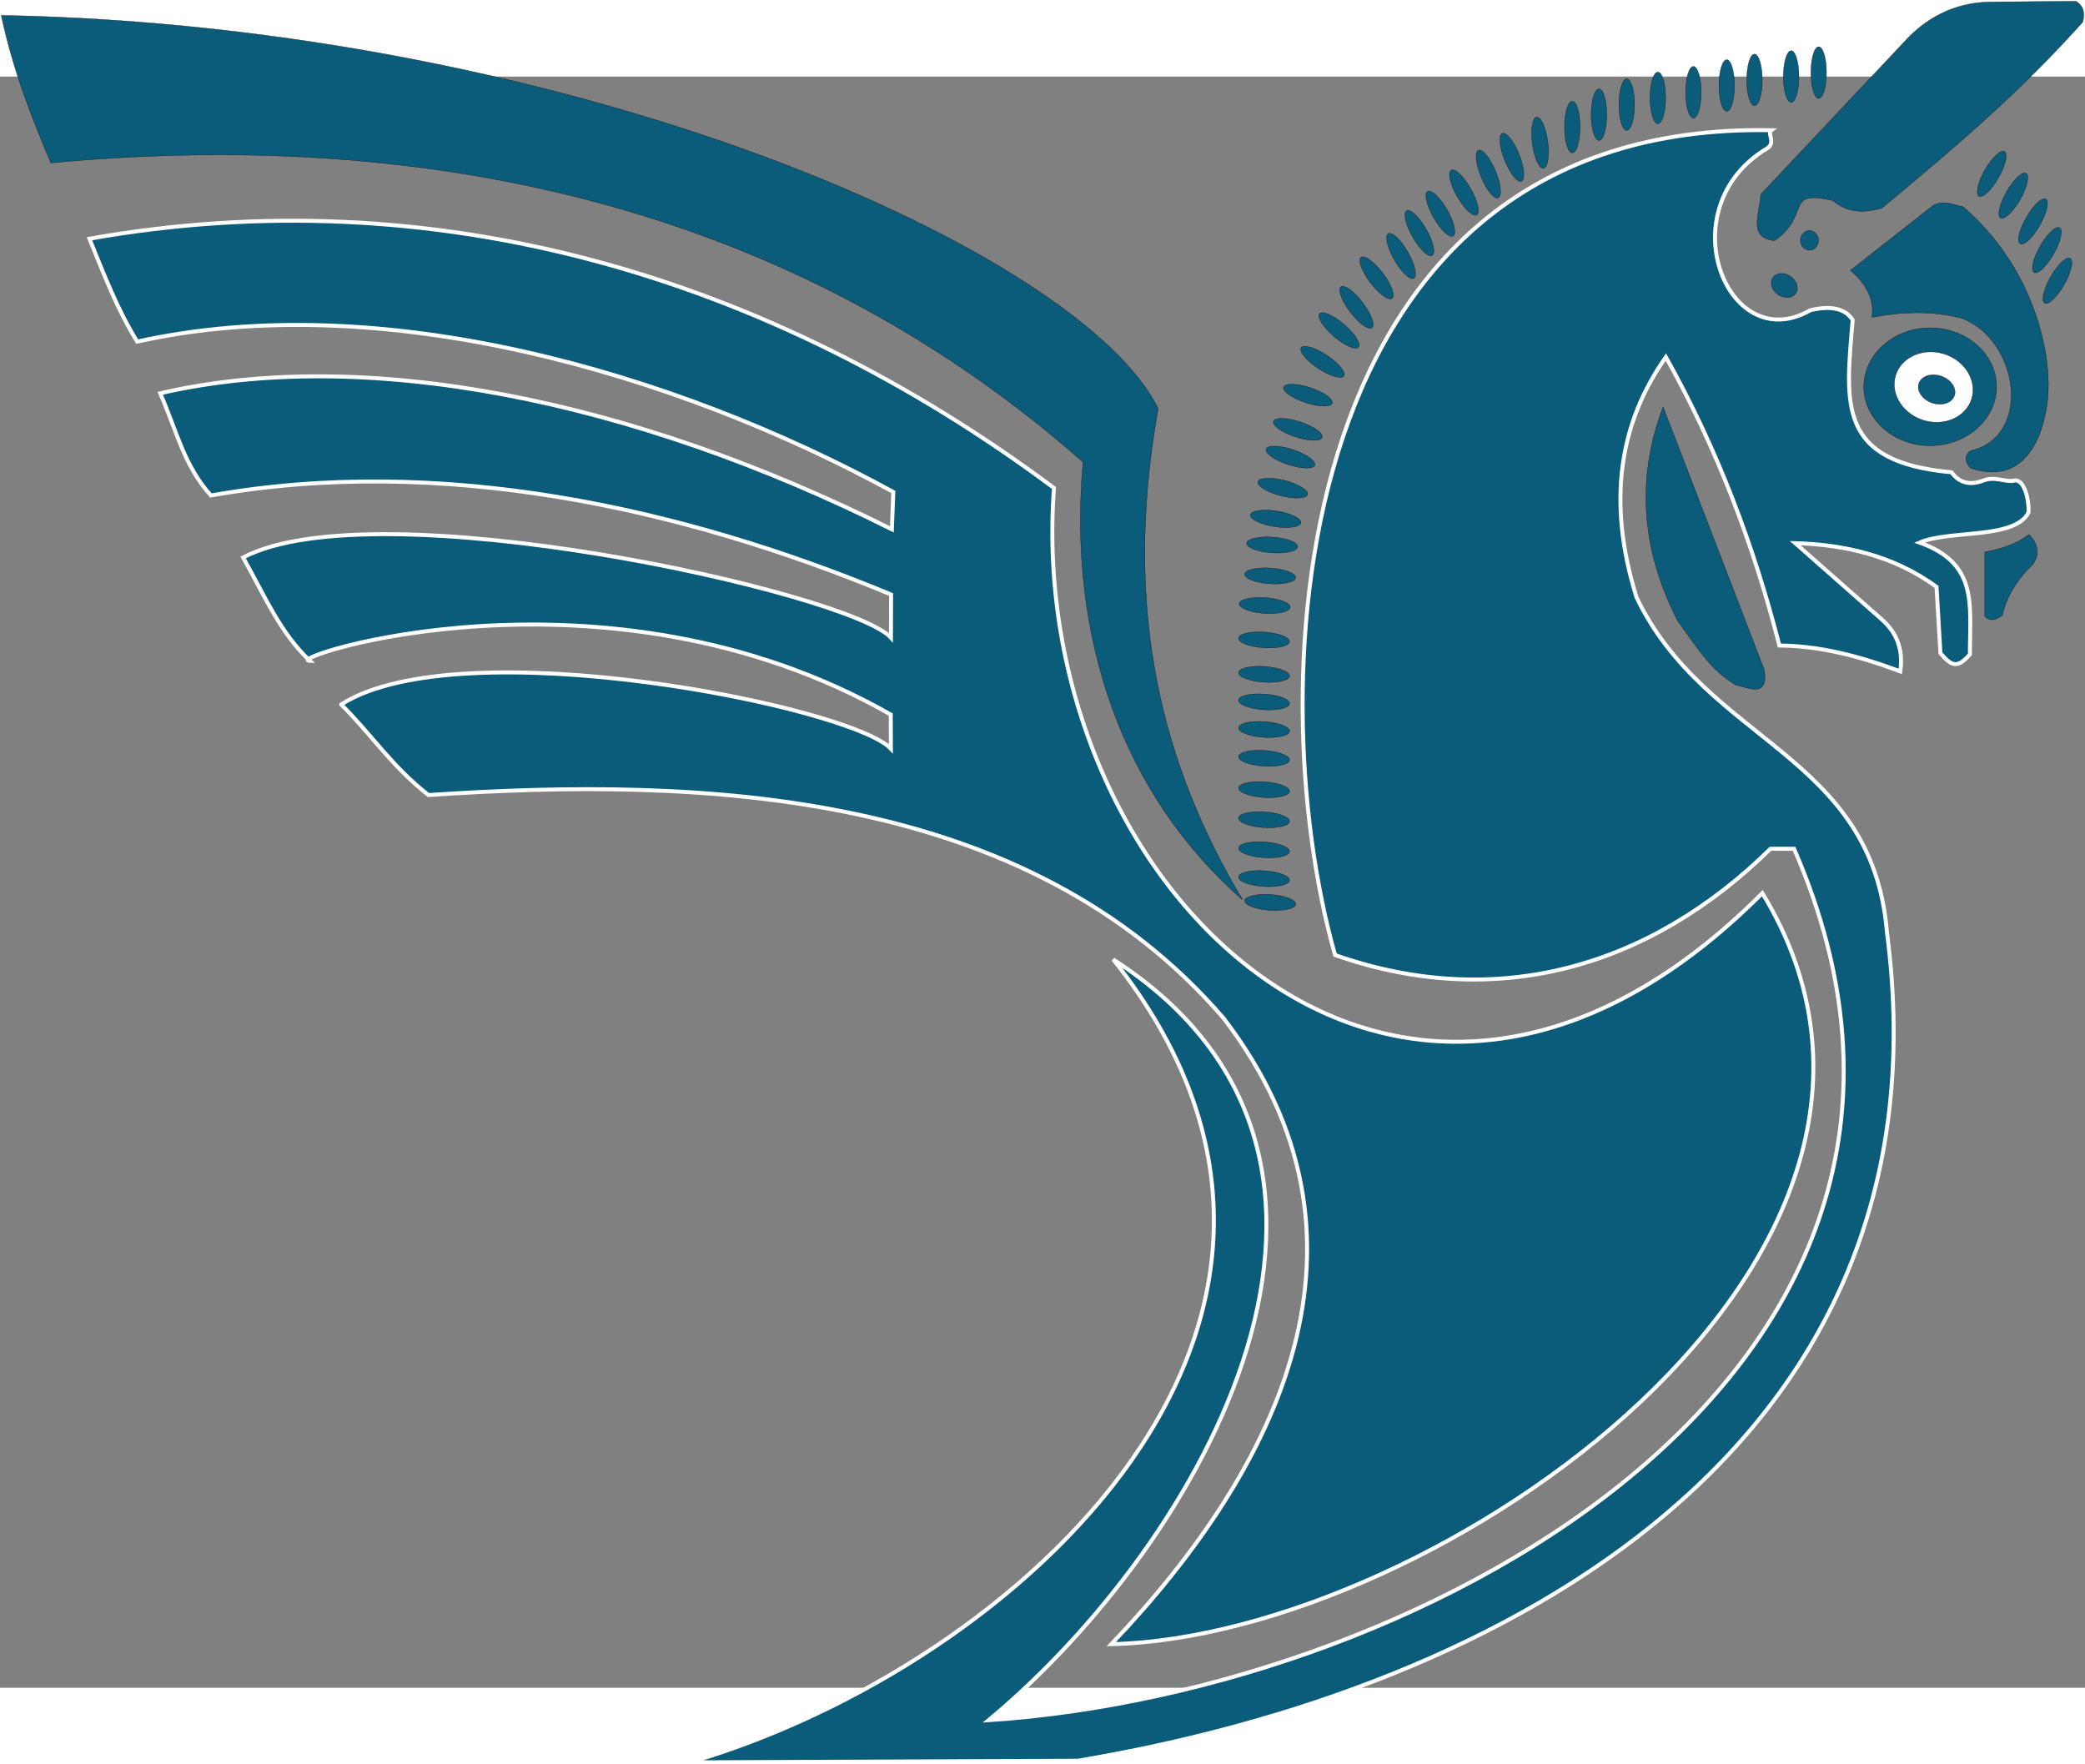 <?xml version="1.0" encoding="UTF-8" standalone="no"?>
<!-- Creator: CorelDRAW -->
<svg
   xmlns:dc="http://purl.org/dc/elements/1.1/"
   xmlns:cc="http://creativecommons.org/ns#"
   xmlns:rdf="http://www.w3.org/1999/02/22-rdf-syntax-ns#"
   xmlns:svg="http://www.w3.org/2000/svg"
   xmlns="http://www.w3.org/2000/svg"
   xmlns:sodipodi="http://sodipodi.sourceforge.net/DTD/sodipodi-0.dtd"
   xmlns:inkscape="http://www.inkscape.org/namespaces/inkscape"
   xml:space="preserve"
   width="104"
   height="88"
   style="fill-rule:evenodd"
   viewBox="0 0 330 255"
   id="svg2"
   sodipodi:version="0.32"
   inkscape:version="0.46"
   sodipodi:docname="Homa2.svg"
   inkscape:output_extension="org.inkscape.output.svg.inkscape"
   version="1.0"><rect x="0" y="0" width="330" height="255" fill="#808080" stroke="none"/><sodipodi:namedview
   inkscape:window-height="712"
   inkscape:window-width="1024"
   inkscape:pageshadow="2"
   inkscape:pageopacity="0.0"
   guidetolerance="10.0"
   gridtolerance="10.0"
   objecttolerance="10.0"
   borderopacity="1.0"
   bordercolor="#666666"
   pagecolor="#ffffff"
   id="base"
   showgrid="false"
   inkscape:zoom="3.2969697"
   inkscape:cx="61.102577"
   inkscape:cy="37.045701"
   inkscape:window-x="-4"
   inkscape:window-y="-4"
   inkscape:current-layer="svg2" />
 <defs
   id="defs4"><inkscape:perspective
   sodipodi:type="inkscape:persp3d"
   inkscape:vp_x="0 : 120 : 1"
   inkscape:vp_y="0 : 1000 : 0"
   inkscape:vp_z="330 : 120 : 1"
   inkscape:persp3d-origin="165 : 80 : 1"
   id="perspective126" />
  <style
   type="text/css"
   id="style6">
   
    .str1 {stroke:black;stroke-width:0.004}
    .str0 {stroke:white;stroke-width:0.068}
    .fil0 {fill:blue}
    .fil1 {fill:white}
   
  </style>
 
 <style
   id="style2503"
   type="text/css">
   
    .str1 {stroke:black;stroke-width:0.016}
    .str0 {stroke:white;stroke-width:0.236}
    .fil0 {fill:blue}
    .fil1 {fill:white}
   
  </style>
  <inkscape:perspective
   id="perspective2622"
   inkscape:persp3d-origin="150 : 100 : 1"
   inkscape:vp_z="300 : 150 : 1"
   inkscape:vp_y="0 : 1000 : 0"
   inkscape:vp_x="0 : 150 : 1"
   sodipodi:type="inkscape:persp3d" />
  
  
  
  
  
  
  
  
  
  
  
  
  
  
  
  
  
  
  
  
  
  
  
  
  
  
  
  
  
  
  
  
  
  
  
  
  
  
  
  
  
  
  
  
  
  
  
  
  
  
  
  
  
  
  
  
 </defs>
 
<g
   id="g3683"><path
     id="path2507"
     d="M 176.194,139.733 C 221.424,196.638 161.219,251.56 109.189,266.802 L 170.588,266.548 C 237.945,255.238 309.316,216.963 298.651,135.402 C 296.292,107.092 270.089,105.509 259.024,82.438 C 254.189,66.955 256.486,54.6 263.663,44.388 C 271.873,59.048 277.6,74.334 281.633,90.048 C 288.012,90.085 294.39,91.747 300.768,94.146 C 301.169,91.184 300.595,88.386 297.869,85.95 L 284.14,73.847 C 291.684,74.055 299.664,75.748 306.503,80.773 L 307.117,91.247 C 308.987,93.505 309.91,93.571 311.782,91.445 C 311.782,83.542 313.115,77.082 303.827,73.756 C 308.43,71.72 318.968,73.284 321.06,68.974 C 321.155,66.651 320.263,63.549 318.74,63.95 C 317.511,64.273 315.786,63.208 313.951,63.92 C 311.793,64.759 310.091,64.323 308.883,62.633 C 290.761,60.983 292.094,51.907 293.23,38.534 C 292.071,36.718 289.841,36.2 286.538,36.98 C 273.346,44.576 263.94,20.844 279.632,11.4 C 281.172,10.472 279.62,9.028 280.356,8.493 C 203.922,7.047 199.05,95.764 211.305,139.031 C 236.751,147.969 261.017,141.091 280.22,122.217 L 283.953,122.217 C 319.75,204.482 225.56,255.591 156.471,260.133 C 190.321,232.008 225.125,171.297 176.194,139.733 L 176.194,139.733 z"
     class="fil0 str0"
     style="fill:#0b5c7b;fill-opacity:1;stroke:#ffffff;stroke-width:0.627" /><path
     id="path2509"
     d="M 54.001,99.377 C 58.753,104.079 61.987,109.15 67.808,113.713 C 111.474,110.771 162.564,112.898 193.672,149.046 C 220.426,183.964 202.477,220.204 175.891,248.1 C 226.738,246.921 313.943,186.755 278.934,129.236 C 221.266,187.044 162.151,127.744 166.816,65.117 C 121.398,31.271 68.482,16.023 14.157,25.668 C 16.459,31.317 18.539,36.81 21.715,41.952 C 60.129,33.398 106.656,46.761 141.389,65.747 L 141.159,71.66 C 99.696,50.935 57.538,42.712 25.364,50.125 C 28.053,56.346 29.152,61.607 33.381,66.302 C 69.62,59.868 107.736,68.139 141.037,81.976 L 141.014,88.803 C 134.59,81.726 59.537,65.046 38.481,76.116 C 42.096,82.583 44.305,87.948 49.046,92.471 C 44.068,92.311 95.649,75.126 140.982,100.974 L 141.005,106.383 C 134.665,99.674 72.885,87.322 54.001,99.376 L 54.001,99.377 z"
     class="fil0 str0"
     style="fill:#0b5c7b;fill-opacity:1;stroke:#ffffff;stroke-width:0.627" /><path
     id="path2511"
     d="M 0.198,-9.689 C 2.119,-0.716 5.024,6.418 8.05,13.667 C 72.707,7.611 128.42,23.083 171.417,61.022 C 168.904,89.119 177.902,113.895 196.664,130.294 C 184.3,109.564 177.457,85.228 183.305,52.549 C 171.131,27.774 91.007,-7.978 0.198,-9.689 L 0.198,-9.689 z"
     class="fil0 str1"
     style="fill:#0b5c7b;fill-opacity:1;stroke:#000000;stroke-width:0.042" /><path
     id="path2513"
     d="M 263.224,52.285 C 258.947,63.588 259.728,74.892 265.567,86.196 C 269.47,91.597 270.75,93.772 274.656,96.257 C 276.51,96.68 280.033,98.489 279.22,93.861 L 263.224,52.285 L 263.224,52.285 z"
     class="fil0 str1"
     style="fill:#0b5c7b;fill-opacity:1;stroke:#000000;stroke-width:0.042" /><path
     id="path2515"
     d="M 326.595,-10.752 C 312.373,-6.75 302.698,-0.545 298.503,8.318 C 298.878,9.388 298.956,11.011 301.893,10.611 C 311.199,5.899 319.733,-0.63 327.829,-8.174 C 328.22,-9.439 328.709,-10.753 326.595,-10.752 L 326.595,-10.752 z"
     class="fil0 str1"
     style="fill:#0000ff;stroke:#000000;stroke-width:0.042" /><path
     id="path2517"
     d="M 280.88,25.98 C 276.669,25.494 278.43,22.037 278.699,18.646 L 301.463,-5.56 C 304.648,-9.084 309.168,-11.743 315.024,-11.806 L 328.585,-11.917 C 329.751,-11.16 330.01,-10.163 329.653,-8.639 C 319.617,2.605 308.643,11.881 297.842,20.814 C 294.68,21.765 292.093,21.368 290.082,19.624 C 282.302,17.827 286.712,21.862 280.88,25.98 L 280.88,25.98 z"
     class="fil0 str1"
     style="fill:#0b5c7b;fill-opacity:1;stroke:#000000;stroke-width:0.042" /><path
     id="path2519"
     d="M 292.877,30.68 L 306.008,20.367 C 307.921,19.453 309.297,20.426 310.676,20.59 C 321.715,30 325.094,43.963 324.003,51.796 C 322.913,59.631 318.837,64.392 311.844,61.945 C 310.901,60.807 310.953,59.918 311.844,59.243 C 321.641,57.04 319.607,41.865 310.627,38.292 C 305.844,37.011 301.061,37.215 296.281,38.095 C 296.659,35.405 295.522,32.932 292.877,30.68 L 292.877,30.68 z"
     class="fil0 str1"
     style="fill:#0b5c7b;fill-opacity:1;stroke:#000000;stroke-width:0.042" /><path
     id="path2521"
     d="M 315.997,49.095 C 315.997,54.23 311.281,58.418 305.494,58.418 C 299.71,58.418 294.994,54.23 294.994,49.095 C 294.994,43.959 299.71,39.772 305.494,39.772 C 311.281,39.772 315.997,43.959 315.997,49.095 z"
     class="fil0 str1"
     style="fill:#0b5c7b;fill-opacity:1;stroke:#000000;stroke-width:0.042" /><path
     id="path2523"
     d="M 284.725,-0.002 C 284.725,2.247 284.171,4.082 283.494,4.082 C 282.816,4.082 282.262,2.247 282.262,-0.002 C 282.262,-2.253 282.816,-4.087 283.494,-4.087 C 284.171,-4.087 284.725,-2.253 284.725,-0.002 z"
     class="fil0 str1"
     style="fill:#0b5c7b;fill-opacity:1;stroke:#000000;stroke-width:0.042" /><path
     id="path2525"
     d="M 289.083,-0.631 C 289.083,1.618 288.529,3.453 287.85,3.453 C 287.172,3.453 286.618,1.618 286.618,-0.631 C 286.618,-2.88 287.172,-4.715 287.85,-4.715 C 288.529,-4.715 289.083,-2.88 289.083,-0.631 z"
     class="fil0 str1"
     style="fill:#0b5c7b;fill-opacity:1;stroke:#000000;stroke-width:0.042" /><path
     id="path2527"
     d="M 316.304,16.015 C 315.19,17.963 313.803,19.272 313.214,18.93 C 312.629,18.587 313.058,16.719 314.171,14.771 C 315.286,12.823 316.673,11.513 317.259,11.857 C 317.847,12.198 317.417,14.066 316.304,16.015 L 316.304,16.015 z"
     class="fil0 str1"
     style="fill:#0b5c7b;fill-opacity:1;stroke:#000000;stroke-width:0.042" /><path
     id="path2529"
     d="M 319.726,19.47 C 318.609,21.419 317.222,22.728 316.637,22.386 C 316.048,22.043 316.478,20.176 317.591,18.227 C 318.707,16.28 320.092,14.97 320.681,15.312 C 321.266,15.655 320.84,17.523 319.726,19.47 L 319.726,19.47 z"
     class="fil0 str1"
     style="fill:#0b5c7b;fill-opacity:1;stroke:#000000;stroke-width:0.042" /><path
     id="path2531"
     d="M 322.838,23.555 C 321.723,25.503 320.337,26.813 319.748,26.47 C 319.162,26.128 319.592,24.26 320.705,22.312 C 321.819,20.364 323.206,19.054 323.795,19.396 C 324.381,19.74 323.951,21.608 322.838,23.555 z"
     class="fil0 str1"
     style="fill:#0b5c7b;fill-opacity:1;stroke:#000000;stroke-width:0.042" /><path
     id="path2533"
     d="M 325.03,28.089 C 323.917,30.036 322.529,31.346 321.943,31.004 C 321.355,30.661 321.785,28.793 322.898,26.846 C 324.011,24.899 325.399,23.589 325.988,23.93 C 326.574,24.273 326.144,26.14 325.03,28.089 L 325.03,28.089 z"
     class="fil0 str1"
     style="fill:#0b5c7b;fill-opacity:1;stroke:#000000;stroke-width:0.042" /><path
     id="path2535"
     d="M 326.698,32.938 C 325.585,34.886 324.197,36.195 323.612,35.854 C 323.024,35.51 323.453,33.643 324.567,31.695 C 325.683,29.747 327.068,28.437 327.657,28.78 C 328.242,29.122 327.815,30.99 326.698,32.938 L 326.698,32.938 z"
     class="fil0 str1"
     style="fill:#0b5c7b;fill-opacity:1;stroke:#000000;stroke-width:0.042" /><path
     id="path2537"
     d="M 278.921,0.53 C 278.921,2.779 278.367,4.613 277.689,4.613 C 277.011,4.613 276.46,2.779 276.46,0.53 C 276.46,-1.72 277.011,-3.554 277.689,-3.554 C 278.367,-3.554 278.921,-1.72 278.921,0.53 z"
     class="fil0 str1"
     style="fill:#0b5c7b;fill-opacity:1;stroke:#000000;stroke-width:0.042" /><path
     id="path2539"
     d="M 274.526,1.418 C 274.526,3.667 273.973,5.502 273.294,5.502 C 272.617,5.502 272.063,3.667 272.063,1.418 C 272.063,-0.831 272.617,-2.667 273.294,-2.667 C 273.973,-2.667 274.526,-0.831 274.526,1.418 z"
     class="fil0 str1"
     style="fill:#0b5c7b;fill-opacity:1;stroke:#000000;stroke-width:0.042" /><path
     id="path2541"
     d="M 269.251,2.483 C 269.251,4.732 268.7,6.566 268.019,6.566 C 267.341,6.566 266.791,4.732 266.791,2.483 C 266.791,0.233 267.341,-1.601 268.019,-1.601 C 268.7,-1.601 269.251,0.233 269.251,2.483 z"
     class="fil0 str1"
     style="fill:#0b5c7b;fill-opacity:1;stroke:#000000;stroke-width:0.042" /><path
     id="path2543"
     d="M 258.701,4.436 C 258.701,6.685 258.147,8.52 257.469,8.52 C 256.791,8.52 256.237,6.685 256.237,4.436 C 256.237,2.187 256.791,0.352 257.469,0.352 C 258.147,0.352 258.701,2.187 258.701,4.436 z"
     class="fil0 str1"
     style="fill:#0b5c7b;fill-opacity:1;stroke:#000000;stroke-width:0.042" /><path
     id="path2545"
     d="M 254.302,6.035 C 254.302,8.284 253.75,10.119 253.073,10.119 C 252.395,10.119 251.841,8.284 251.841,6.035 C 251.841,3.784 252.395,1.95 253.073,1.95 C 253.75,1.95 254.302,3.784 254.302,6.035 L 254.302,6.035 z"
     class="fil0 str1"
     style="fill:#0b5c7b;fill-opacity:1;stroke:#000000;stroke-width:0.042" /><path
     id="path2547"
     d="M 250.081,7.987 C 250.081,10.238 249.531,12.072 248.853,12.072 C 248.174,12.072 247.62,10.238 247.62,7.987 C 247.62,5.737 248.174,3.903 248.853,3.903 C 249.531,3.903 250.081,5.737 250.081,7.987 z"
     class="fil0 str1"
     style="fill:#0b5c7b;fill-opacity:1;stroke:#000000;stroke-width:0.042" /><path
     id="path2549"
     d="M 244.97,10.307 C 245.27,12.535 244.967,14.428 244.294,14.52 C 243.623,14.612 242.829,12.868 242.532,10.64 C 242.232,8.411 242.534,6.518 243.207,6.426 C 243.879,6.335 244.672,8.077 244.97,10.307 z"
     class="fil0 str1"
     style="fill:#0b5c7b;fill-opacity:1;stroke:#000000;stroke-width:0.042" /><path
     id="path2551"
     d="M 240.434,12.316 C 241.265,14.403 241.433,16.313 240.807,16.568 C 240.178,16.825 238.983,15.332 238.15,13.247 C 237.316,11.16 237.149,9.25 237.778,8.995 C 238.406,8.738 239.601,10.231 240.434,12.316 L 240.434,12.316 z"
     class="fil0 str1"
     style="fill:#0b5c7b;fill-opacity:1;stroke:#000000;stroke-width:0.042" /><path
     id="path2553"
     d="M 236.699,14.95 C 237.561,17.024 237.752,18.932 237.126,19.197 C 236.503,19.461 235.288,17.985 234.429,15.91 C 233.569,13.836 233.376,11.928 234.002,11.664 C 234.625,11.399 235.84,12.875 236.699,14.95 L 236.699,14.95 z"
     class="fil0 str1"
     style="fill:#0b5c7b;fill-opacity:1;stroke:#000000;stroke-width:0.042" /><path
     id="path2555"
     d="M 232.764,17.736 C 233.877,19.684 234.308,21.552 233.719,21.894 C 233.134,22.238 231.746,20.928 230.632,18.979 C 229.518,17.031 229.089,15.164 229.674,14.821 C 230.263,14.479 231.651,15.788 232.764,17.736 L 232.764,17.736 z"
     class="fil0 str1"
     style="fill:#0b5c7b;fill-opacity:1;stroke:#000000;stroke-width:0.042" /><path
     id="path2557"
     d="M 229.038,21.082 C 230.151,23.03 230.58,24.898 229.992,25.241 C 229.406,25.583 228.016,24.273 226.903,22.326 C 225.788,20.377 225.359,18.509 225.948,18.168 C 226.533,17.824 227.921,19.134 229.038,21.082 L 229.038,21.082 z"
     class="fil0 str1"
     style="fill:#0b5c7b;fill-opacity:1;stroke:#000000;stroke-width:0.042" /><path
     id="path2559"
     d="M 225.723,24.15 C 226.836,26.097 227.266,27.965 226.677,28.308 C 226.091,28.65 224.704,27.34 223.59,25.393 C 222.474,23.444 222.047,21.577 222.633,21.234 C 223.222,20.893 224.609,22.203 225.723,24.15 L 225.723,24.15 z"
     class="fil0 str1"
     style="fill:#0b5c7b;fill-opacity:1;stroke:#000000;stroke-width:0.042" /><path
     id="path2561"
     d="M 222.824,27.774 C 223.937,29.722 224.367,31.59 223.778,31.932 C 223.192,32.275 221.805,30.965 220.691,29.018 C 219.575,27.069 219.145,25.201 219.734,24.859 C 220.319,24.516 221.709,25.826 222.824,27.774 L 222.824,27.774 z"
     class="fil0 str1"
     style="fill:#0b5c7b;fill-opacity:1;stroke:#000000;stroke-width:0.042" /><path
     id="path2563"
     d="M 218.854,31.106 C 220.209,32.891 220.876,34.687 220.337,35.103 C 219.8,35.519 218.254,34.403 216.901,32.619 C 215.545,30.833 214.875,29.039 215.415,28.621 C 215.955,28.205 217.498,29.322 218.854,31.106 L 218.854,31.106 z"
     class="fil0 str1"
     style="fill:#0b5c7b;fill-opacity:1;stroke:#000000;stroke-width:0.042" /><path
     id="path2565"
     d="M 215.664,35.766 C 217.019,37.552 217.685,39.347 217.149,39.763 C 216.609,40.179 215.066,39.064 213.71,37.279 C 212.355,35.494 211.688,33.699 212.227,33.281 C 212.763,32.865 214.307,33.982 215.664,35.766 L 215.664,35.766 z"
     class="fil0 str1"
     style="fill:#0b5c7b;fill-opacity:1;stroke:#000000;stroke-width:0.042" /><path
     id="path2567"
     d="M 212.73,39.235 C 214.428,40.691 215.455,42.304 215.017,42.826 C 214.576,43.347 212.833,42.585 211.137,41.128 C 209.438,39.672 208.411,38.058 208.849,37.537 C 209.291,37.015 211.033,37.777 212.73,39.235 z"
     class="fil0 str1"
     style="fill:#0b5c7b;fill-opacity:1;stroke:#000000;stroke-width:0.042" /><path
     id="path2569"
     d="M 209.998,44.116 C 211.864,45.344 213.084,46.815 212.712,47.389 C 212.343,47.961 210.517,47.427 208.651,46.199 C 206.787,44.969 205.567,43.499 205.936,42.926 C 206.308,42.352 208.131,42.887 209.998,44.116 z"
     class="fil0 str1"
     style="fill:#0b5c7b;fill-opacity:1;stroke:#000000;stroke-width:0.042" /><path
     id="path2571"
     d="M 207.387,49.245 C 209.505,49.944 211.059,51.044 210.849,51.695 C 210.639,52.346 208.74,52.306 206.623,51.607 C 204.504,50.908 202.95,49.806 203.161,49.155 C 203.372,48.506 205.272,48.544 207.387,49.245 L 207.387,49.245 z"
     class="fil0 str1"
     style="fill:#0b5c7b;fill-opacity:1;stroke:#000000;stroke-width:0.042" /><path
     id="path2573"
     d="M 205.794,54.658 C 207.912,55.359 209.467,56.459 209.256,57.11 C 209.046,57.761 207.144,57.721 205.027,57.022 C 202.909,56.323 201.355,55.221 201.565,54.57 C 201.777,53.92 203.677,53.959 205.794,54.658 z"
     class="fil0 str1"
     style="fill:#0b5c7b;fill-opacity:1;stroke:#000000;stroke-width:0.042" /><path
     id="path2575"
     d="M 204.635,59.05 C 206.753,59.749 208.308,60.85 208.097,61.5 C 207.886,62.152 205.985,62.112 203.868,61.412 C 201.751,60.713 200.196,59.611 200.406,58.961 C 200.617,58.31 202.517,58.35 204.635,59.05 L 204.635,59.05 z"
     class="fil0 str1"
     style="fill:#0b5c7b;fill-opacity:1;stroke:#000000;stroke-width:0.042" /><path
     id="path2577"
     d="M 203.328,63.931 C 205.486,64.485 207.11,65.479 206.946,66.142 C 206.778,66.805 204.88,66.894 202.722,66.339 C 200.562,65.786 198.938,64.792 199.104,64.128 C 199.272,63.465 201.167,63.376 203.328,63.931 z"
     class="fil0 str1"
     style="fill:#0b5c7b;fill-opacity:1;stroke:#000000;stroke-width:0.042" /><path
     id="path2579"
     d="M 202.087,68.767 C 204.289,69.111 205.999,69.943 205.896,70.62 C 205.792,71.296 203.91,71.568 201.71,71.224 C 199.509,70.879 197.798,70.047 197.902,69.371 C 198.005,68.694 199.884,68.423 202.087,68.767 z"
     class="fil0 str1"
     style="fill:#0b5c7b;fill-opacity:1;stroke:#000000;stroke-width:0.042" /><path
     id="path2581"
     d="M 201.442,72.894 C 203.666,73.046 205.44,73.727 205.393,74.411 C 205.347,75.093 203.498,75.526 201.277,75.373 C 199.053,75.221 197.279,74.54 197.322,73.856 C 197.368,73.173 199.22,72.741 201.442,72.894 L 201.442,72.894 z"
     class="fil0 str1"
     style="fill:#0b5c7b;fill-opacity:1;stroke:#000000;stroke-width:0.042" /><path
     id="path2583"
     d="M 201.118,77.794 C 203.342,77.946 205.116,78.627 205.07,79.311 C 205.024,79.993 203.175,80.427 200.951,80.274 C 198.73,80.121 196.953,79.439 196.999,78.757 C 197.045,78.074 198.897,77.642 201.118,77.794 z"
     class="fil0 str1"
     style="fill:#0b5c7b;fill-opacity:1;stroke:#000000;stroke-width:0.042" /><path
     id="path2585"
     d="M 200.256,82.476 C 202.48,82.629 204.254,83.31 204.208,83.993 C 204.162,84.676 202.313,85.109 200.089,84.957 C 197.867,84.804 196.091,84.122 196.137,83.44 C 196.182,82.756 198.035,82.323 200.256,82.476 z"
     class="fil0 str1"
     style="fill:#0b5c7b;fill-opacity:1;stroke:#000000;stroke-width:0.042" /><path
     id="path2587"
     d="M 200.149,87.921 C 202.371,88.073 204.147,88.755 204.101,89.437 C 204.055,90.121 202.203,90.553 199.982,90.4 C 197.758,90.248 195.984,89.567 196.03,88.883 C 196.075,88.201 197.925,87.768 200.149,87.921 z"
     class="fil0 str1"
     style="fill:#0b5c7b;fill-opacity:1;stroke:#000000;stroke-width:0.042" /><path
     id="path2589"
     d="M 200.149,93.366 C 202.371,93.517 204.147,94.199 204.101,94.883 C 204.055,95.566 202.203,95.998 199.982,95.845 C 197.758,95.693 195.984,95.012 196.03,94.328 C 196.075,93.646 197.925,93.213 200.149,93.366 z"
     class="fil0 str1"
     style="fill:#0b5c7b;fill-opacity:1;stroke:#000000;stroke-width:0.042" /><path
     id="path2591"
     d="M 200.149,97.73 C 202.371,97.882 204.147,98.563 204.101,99.247 C 204.055,99.929 202.203,100.362 199.982,100.209 C 197.758,100.057 195.984,99.377 196.03,98.692 C 196.075,98.009 197.925,97.577 200.149,97.73 z"
     class="fil0 str1"
     style="fill:#0b5c7b;fill-opacity:1;stroke:#000000;stroke-width:0.042" /><path
     id="path2593"
     d="M 200.149,102.094 C 202.371,102.247 204.147,102.928 204.101,103.611 C 204.055,104.293 202.203,104.726 199.982,104.574 C 197.758,104.422 195.984,103.74 196.03,103.057 C 196.075,102.373 197.925,101.941 200.149,102.094 z"
     class="fil0 str1"
     style="fill:#0b5c7b;fill-opacity:1;stroke:#000000;stroke-width:0.042" /><path
     id="path2595"
     d="M 200.149,106.655 C 202.371,106.808 204.147,107.49 204.101,108.172 C 204.055,108.855 202.203,109.288 199.982,109.135 C 197.758,108.984 195.984,108.302 196.03,107.62 C 196.075,106.936 197.925,106.503 200.149,106.655 z"
     class="fil0 str1"
     style="fill:#0b5c7b;fill-opacity:1;stroke:#000000;stroke-width:0.042" /><path
     id="path2597"
     d="M 200.149,111.615 C 202.371,111.768 204.147,112.449 204.101,113.131 C 204.055,113.815 202.203,114.248 199.982,114.096 C 197.758,113.943 195.984,113.261 196.03,112.579 C 196.075,111.895 197.925,111.463 200.149,111.615 z"
     class="fil0 str1"
     style="fill:#0b5c7b;fill-opacity:1;stroke:#000000;stroke-width:0.042" /><path
     id="path2599"
     d="M 200.149,116.377 C 202.371,116.528 204.147,117.21 204.101,117.893 C 204.055,118.576 202.203,119.009 199.982,118.856 C 197.758,118.704 195.984,118.023 196.03,117.339 C 196.075,116.657 197.925,116.224 200.149,116.377 z"
     class="fil0 str1"
     style="fill:#0b5c7b;fill-opacity:1;stroke:#000000;stroke-width:0.042" /><path
     id="path2601"
     d="M 200.149,121.137 C 202.371,121.29 204.147,121.97 204.101,122.654 C 204.055,123.337 202.203,123.77 199.982,123.617 C 197.758,123.464 195.984,122.783 196.03,122.1 C 196.075,121.418 197.925,120.985 200.149,121.137 z"
     class="fil0 str1"
     style="fill:#0b5c7b;fill-opacity:1;stroke:#000000;stroke-width:0.042" /><path
     id="path2603"
     d="M 200.149,125.7 C 202.371,125.852 204.147,126.533 204.101,127.217 C 204.055,127.899 202.203,128.331 199.982,128.178 C 197.758,128.026 195.984,127.346 196.03,126.662 C 196.075,125.979 197.925,125.547 200.149,125.7 L 200.149,125.7 z"
     class="fil0 str1"
     style="fill:#0b5c7b;fill-opacity:1;stroke:#000000;stroke-width:0.042" /><path
     id="path2605"
     d="M 201.13,129.467 C 203.354,129.62 205.128,130.301 205.082,130.984 C 205.036,131.666 203.186,132.099 200.962,131.947 C 198.741,131.795 196.967,131.114 197.011,130.431 C 197.057,129.748 198.909,129.315 201.13,129.467 z"
     class="fil0 str1"
     style="fill:#0b5c7b;fill-opacity:1;stroke:#000000;stroke-width:0.042" /><path
     id="path2607"
     d="M 263.623,3.372 C 263.623,5.621 263.071,7.455 262.393,7.455 C 261.713,7.455 261.162,5.621 261.162,3.372 C 261.162,1.121 261.713,-0.713 262.393,-0.713 C 263.071,-0.713 263.623,1.121 263.623,3.372 z"
     class="fil0 str1"
     style="fill:#0b5c7b;fill-opacity:1;stroke:#000000;stroke-width:0.042" /><path
     id="path2609"
     d="M 284.966,25.927 C 284.966,26.783 285.606,27.482 286.394,27.482 C 287.181,27.482 287.824,26.783 287.824,25.927 C 287.824,25.071 287.181,24.372 286.394,24.372 C 285.606,24.372 284.966,25.071 284.966,25.927 z"
     class="fil0 str1"
     style="fill:#0b5c7b;fill-opacity:1;stroke:#000000;stroke-width:0.042" /><path
     id="path2611"
     d="M 281.457,34.529 C 282.46,35.201 283.713,35.094 284.24,34.29 C 284.768,33.485 284.376,32.28 283.372,31.607 C 282.365,30.935 281.113,31.042 280.586,31.846 C 280.057,32.651 280.449,33.855 281.457,34.529 L 281.457,34.529 z"
     class="fil0 str1"
     style="fill:#0b5c7b;fill-opacity:1;stroke:#000000;stroke-width:0.042" /><path
     id="path2613"
     d="M 314.146,75.24 C 316.48,74.8 318.816,74.199 321.153,72.472 C 322.63,74.034 322.841,75.595 321.785,77.156 C 319.191,79.656 317.573,82.353 316.933,85.247 C 316.001,85.949 315.075,86.338 314.146,85.461 L 314.146,75.24 L 314.146,75.24 z"
     class="fil0 str1"
     style="fill:#0b5c7b;fill-opacity:1;stroke:#000000;stroke-width:0.042" /><path
     id="path2615"
     d="M 300.006,47.37 C 299.166,50.28 301.195,53.452 304.524,54.43 C 307.849,55.408 311.245,53.832 312.085,50.92 C 312.923,48.009 310.895,44.838 307.57,43.86 C 304.244,42.882 300.845,44.458 300.006,47.37 z"
     class="fil1 str1"
     style="fill:#ffffff;stroke:#000000;stroke-width:0.042" /><path
     id="path2617"
     d="M 309.342,50.474 C 308.961,51.645 307.378,52.179 305.823,51.66 C 304.268,51.141 303.314,49.761 303.696,48.59 C 304.08,47.417 305.661,46.884 307.216,47.403 C 308.771,47.921 309.729,49.302 309.342,50.474 L 309.342,50.474 z"
     class="fil0 str1"
     style="fill:#0b5c7b;fill-opacity:1;stroke:#000000;stroke-width:0.042" /></g></svg>